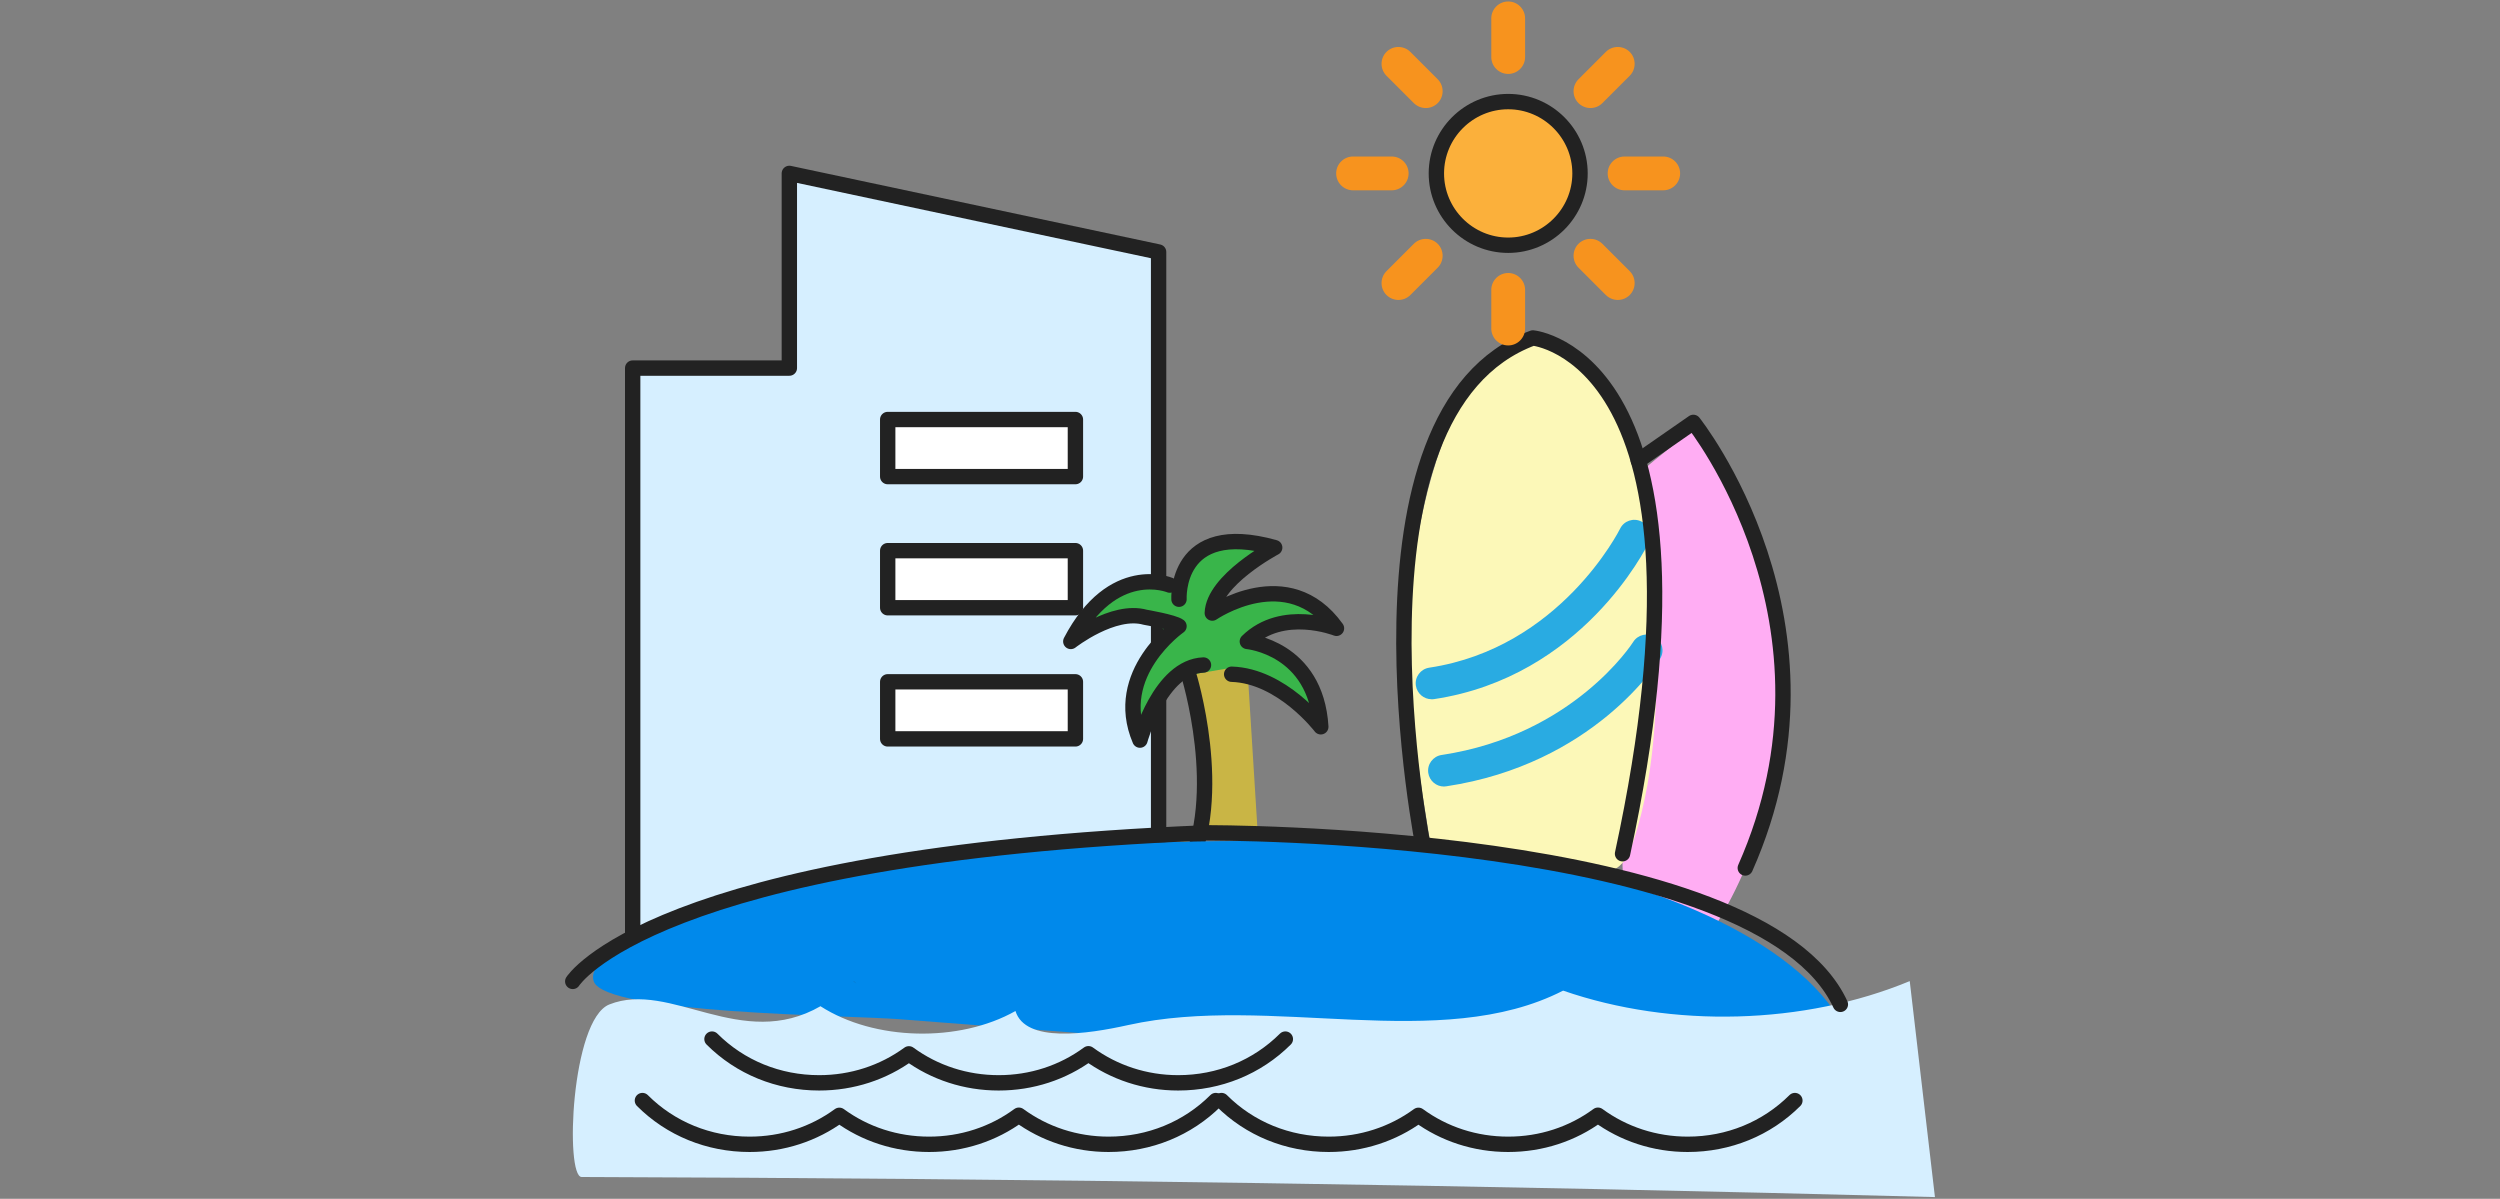 <svg width="244" height="117" viewBox="0 0 244 117" fill="none" xmlns="http://www.w3.org/2000/svg">
<rect x="0" y="0" width="244" height="117" fill="#808080" stroke="none"/>
<g clip-path="url(#clip0_350_2140)">
<path d="M165.28 41.215C175.99 55.395 176.66 76.365 166.88 91.205C163.64 90.695 159.83 89.725 158.71 86.645C158.33 85.595 158.34 84.445 158.36 83.325C158.5 74.915 158.65 66.505 158.79 58.085C158.84 54.955 158 50.195 159.24 47.275C159.99 45.505 165.27 42.525 165.27 41.205L165.28 41.215Z" fill="#FFADF3"/>
<path d="M138.05 54.425C136.83 63.265 137.94 72.265 139.4 81.075C139.56 82.075 139.76 83.125 140.43 83.885C141.44 85.015 143.14 85.115 144.66 85.125C148.16 85.155 151.65 85.185 155.15 85.215C156.03 85.215 156.96 85.215 157.72 84.765C158.63 84.215 159.07 83.155 159.4 82.155C161.84 74.815 161.77 66.905 161.67 59.175C161.6 53.775 161.51 48.275 159.76 43.165C157.72 37.225 152.74 30.215 146.75 34.285C141.36 37.945 138.88 48.495 138.06 54.435L138.05 54.425Z" fill="#FCF8B8"/>
<path d="M139.72 68.245C138.97 68.245 138.31 67.695 138.19 66.925C138.06 66.075 138.65 65.295 139.49 65.165C152.3 63.245 158.06 51.715 158.12 51.605C158.49 50.835 159.42 50.515 160.19 50.895C160.96 51.265 161.28 52.195 160.91 52.965C160.65 53.495 154.41 66.065 139.96 68.235C139.88 68.245 139.8 68.255 139.73 68.255L139.72 68.245Z" fill="#29ABE2"/>
<path d="M140.93 76.765C140.18 76.765 139.52 76.215 139.4 75.445C139.27 74.595 139.86 73.815 140.7 73.685C153.58 71.755 159.35 62.745 159.4 62.655C159.85 61.935 160.81 61.715 161.53 62.155C162.25 62.605 162.48 63.555 162.03 64.285C161.77 64.705 155.51 74.585 141.15 76.745C141.07 76.755 140.99 76.765 140.92 76.765H140.93Z" fill="#29ABE2"/>
<path d="M138.97 82.995C138.97 82.995 130.27 40.125 149.61 32.985C149.61 32.985 168.85 34.785 158.36 83.325" stroke="#222222" stroke-width="1.5" stroke-linecap="round" stroke-linejoin="round"/>
<path d="M159.9 44.955L165.27 41.225C165.27 41.225 180.94 60.815 170.34 84.715" stroke="#222222" stroke-width="1.5" stroke-linecap="round" stroke-linejoin="round"/>
<path d="M113.08 85.175V24.595L77.04 16.925V35.925H61.75V95.785" fill="#D6EFFF"/>
<path d="M113.08 85.175V24.595L77.04 16.925V35.925H61.75V95.785" stroke="#222222" stroke-width="1.5" stroke-linecap="round" stroke-linejoin="round"/>
<path d="M117.57 56.145C117.26 56.235 111.49 57.465 111.49 57.465L116.26 66.755L121.73 64.905L117.57 56.135V56.145Z" fill="#39B54A"/>
<path d="M115.07 82.215L117.13 81.765C117.13 81.765 117.29 69.085 116.29 65.835L121.73 64.915L122.74 81.095" fill="#C9B545"/>
<path d="M114.17 57.105C114.17 57.105 108.6 54.785 104.51 62.605C104.51 62.605 108.65 59.365 111.78 60.245C111.78 60.245 114.56 60.725 115.07 61.115C115.07 61.115 108.48 65.725 111.26 72.235C111.26 72.235 113.22 65.065 117.46 64.905" fill="#39B54A"/>
<path d="M114.17 57.105C114.17 57.105 108.6 54.785 104.51 62.605C104.51 62.605 108.65 59.365 111.78 60.245C111.78 60.245 114.56 60.725 115.07 61.115C115.07 61.115 108.48 65.725 111.26 72.235C111.26 72.235 113.22 65.065 117.46 64.905" stroke="#222222" stroke-width="1.5" stroke-linecap="round" stroke-linejoin="round"/>
<path d="M115.07 58.485C115.07 58.485 114.62 50.695 124.41 53.445C124.41 53.445 118.43 56.615 118.32 59.835C118.32 59.835 125.72 54.735 130.44 61.325C130.44 61.325 125.18 59.235 121.74 62.605C121.74 62.605 128.44 63.205 128.91 70.935C128.91 70.935 125.12 65.955 120.21 65.805" fill="#39B54A"/>
<path d="M115.07 58.485C115.07 58.485 114.62 50.695 124.41 53.445C124.41 53.445 118.43 56.615 118.32 59.835C118.32 59.835 125.72 54.735 130.44 61.325C130.44 61.325 125.18 59.235 121.74 62.605C121.74 62.605 128.44 63.205 128.91 70.935C128.91 70.935 125.12 65.955 120.21 65.805" stroke="#222222" stroke-width="1.5" stroke-linecap="round" stroke-linejoin="round"/>
<path d="M116 65.805C116 65.805 119.7 77.625 115.74 85.195" stroke="#222222" stroke-width="1.5" stroke-linecap="round" stroke-linejoin="round"/>
<path d="M77.02 85.565C85.29 83.295 94.7 82.865 103.87 82.515C119.69 81.915 136 81.485 150.98 84.425C165.97 87.365 179.48 94.485 181.03 103.435C149.85 104.315 118.71 101.895 87.79 99.475C82.76 99.085 59.07 98.955 57.95 95.785C56.69 92.205 72.63 86.775 77.01 85.565H77.02Z" fill="#0089EB"/>
<path d="M80.09 98.215C85.34 101.585 93.6 101.785 99.11 98.675C100.08 101.815 106.07 100.945 110.11 100.045C123.98 96.975 140.54 102.845 152.56 96.685C163.22 100.375 176.1 100.025 186.39 95.755C187.21 102.785 188.03 109.815 188.85 116.835C144.84 115.665 100.8 115.015 56.77 114.875C55.13 114.875 55.73 99.525 59.47 98.035C65.44 95.655 72.37 102.665 80.1 98.195L80.09 98.215Z" fill="#D6EFFF"/>
<path d="M147.2 23.935C143.33 23.935 140.19 20.785 140.19 16.925C140.19 13.065 143.34 9.915 147.2 9.915C151.06 9.915 154.21 13.065 154.21 16.925C154.21 20.785 151.06 23.935 147.2 23.935Z" fill="#FBB03B" stroke="#222222" stroke-width="1.5" stroke-linecap="round" stroke-linejoin="round"/>
<path d="M147.2 7.215C146.29 7.215 145.55 6.475 145.55 5.565V1.795C145.55 0.885 146.29 0.145 147.2 0.145C148.11 0.145 148.85 0.885 148.85 1.795V5.565C148.85 6.475 148.11 7.215 147.2 7.215Z" fill="#F7931E"/>
<path d="M135.83 18.575H132.06C131.15 18.575 130.41 17.835 130.41 16.925C130.41 16.015 131.15 15.275 132.06 15.275H135.83C136.74 15.275 137.48 16.015 137.48 16.925C137.48 17.835 136.74 18.575 135.83 18.575Z" fill="#F7931E"/>
<path d="M147.2 33.715C146.29 33.715 145.55 32.975 145.55 32.065V28.295C145.55 27.385 146.29 26.645 147.2 26.645C148.11 26.645 148.85 27.385 148.85 28.295V32.065C148.85 32.975 148.11 33.715 147.2 33.715Z" fill="#F7931E"/>
<path d="M162.33 18.575H158.56C157.65 18.575 156.91 17.835 156.91 16.925C156.91 16.015 157.65 15.275 158.56 15.275H162.33C163.24 15.275 163.98 16.015 163.98 16.925C163.98 17.835 163.24 18.575 162.33 18.575Z" fill="#F7931E"/>
<path d="M155.23 10.545C154.81 10.545 154.39 10.385 154.06 10.065C153.42 9.425 153.42 8.375 154.06 7.735L156.73 5.065C157.37 4.425 158.42 4.425 159.06 5.065C159.7 5.705 159.7 6.755 159.06 7.395L156.39 10.065C156.07 10.385 155.65 10.545 155.22 10.545H155.23Z" fill="#F7931E"/>
<path d="M139.16 10.545C138.74 10.545 138.32 10.385 137.99 10.065L135.32 7.395C134.68 6.755 134.68 5.705 135.32 5.065C135.96 4.425 137.01 4.425 137.65 5.065L140.32 7.735C140.96 8.375 140.96 9.425 140.32 10.065C140 10.385 139.58 10.545 139.15 10.545H139.16Z" fill="#F7931E"/>
<path d="M136.49 29.275C136.07 29.275 135.65 29.115 135.32 28.795C134.68 28.155 134.68 27.105 135.32 26.465L137.99 23.795C138.63 23.155 139.68 23.155 140.32 23.795C140.96 24.435 140.96 25.485 140.32 26.125L137.65 28.795C137.33 29.115 136.91 29.275 136.48 29.275H136.49Z" fill="#F7931E"/>
<path d="M157.9 29.275C157.48 29.275 157.06 29.115 156.73 28.795L154.06 26.125C153.42 25.485 153.42 24.435 154.06 23.795C154.7 23.155 155.75 23.155 156.39 23.795L159.06 26.465C159.7 27.105 159.7 28.155 159.06 28.795C158.74 29.115 158.32 29.275 157.89 29.275H157.9Z" fill="#F7931E"/>
<path d="M69.49 101.415C72.24 104.165 75.96 105.685 79.95 105.685C83.17 105.685 86.21 104.685 88.71 102.855C91.21 104.685 94.25 105.685 97.47 105.685C100.69 105.685 103.73 104.685 106.23 102.845C108.73 104.675 111.77 105.685 114.99 105.685C118.98 105.685 122.69 104.165 125.45 101.415" stroke="#222222" stroke-width="1.5" stroke-linecap="round" stroke-linejoin="round"/>
<path d="M62.7 107.415C65.45 110.165 69.17 111.685 73.16 111.685C76.38 111.685 79.42 110.685 81.92 108.855C84.42 110.685 87.46 111.685 90.68 111.685C93.9 111.685 96.94 110.685 99.44 108.845C101.94 110.675 104.98 111.685 108.2 111.685C112.19 111.685 115.9 110.165 118.66 107.415" stroke="#222222" stroke-width="1.5" stroke-linecap="round" stroke-linejoin="round"/>
<path d="M119.22 107.415C121.97 110.165 125.69 111.685 129.68 111.685C132.9 111.685 135.94 110.685 138.44 108.855C140.94 110.685 143.98 111.685 147.2 111.685C150.42 111.685 153.46 110.685 155.96 108.845C158.46 110.675 161.5 111.685 164.72 111.685C168.71 111.685 172.42 110.165 175.18 107.415" stroke="#222222" stroke-width="1.5" stroke-linecap="round" stroke-linejoin="round"/>
<path d="M83.61 96.005C83.61 96.005 83.58 95.985 83.57 95.975C83.52 95.935 83.47 95.895 83.42 95.845C83.37 95.805 83.32 95.765 83.26 95.735" fill="#333333"/>
<path d="M55.9 95.785C55.9 95.785 63.62 83.495 117.71 81.285C117.71 81.285 171.79 81.055 179.62 98.025" stroke="#222222" stroke-width="1.5" stroke-linecap="round" stroke-linejoin="round"/>
<path d="M104.96 40.945H86.64V46.515H104.96V40.945Z" fill="white" stroke="#222222" stroke-width="1.5" stroke-linecap="round" stroke-linejoin="round"/>
<path d="M104.96 53.745H86.64V59.315H104.96V53.745Z" fill="white" stroke="#222222" stroke-width="1.5" stroke-linecap="round" stroke-linejoin="round"/>
<path d="M104.96 66.545H86.64V72.115H104.96V66.545Z" fill="white" stroke="#222222" stroke-width="1.5" stroke-linecap="round" stroke-linejoin="round"/>
</g>
<defs>
<clipPath id="clip0_350_2140">
<rect width="133.7" height="116.71" fill="white" transform="translate(55.15 0.145)"/>
</clipPath>
</defs>
</svg>

